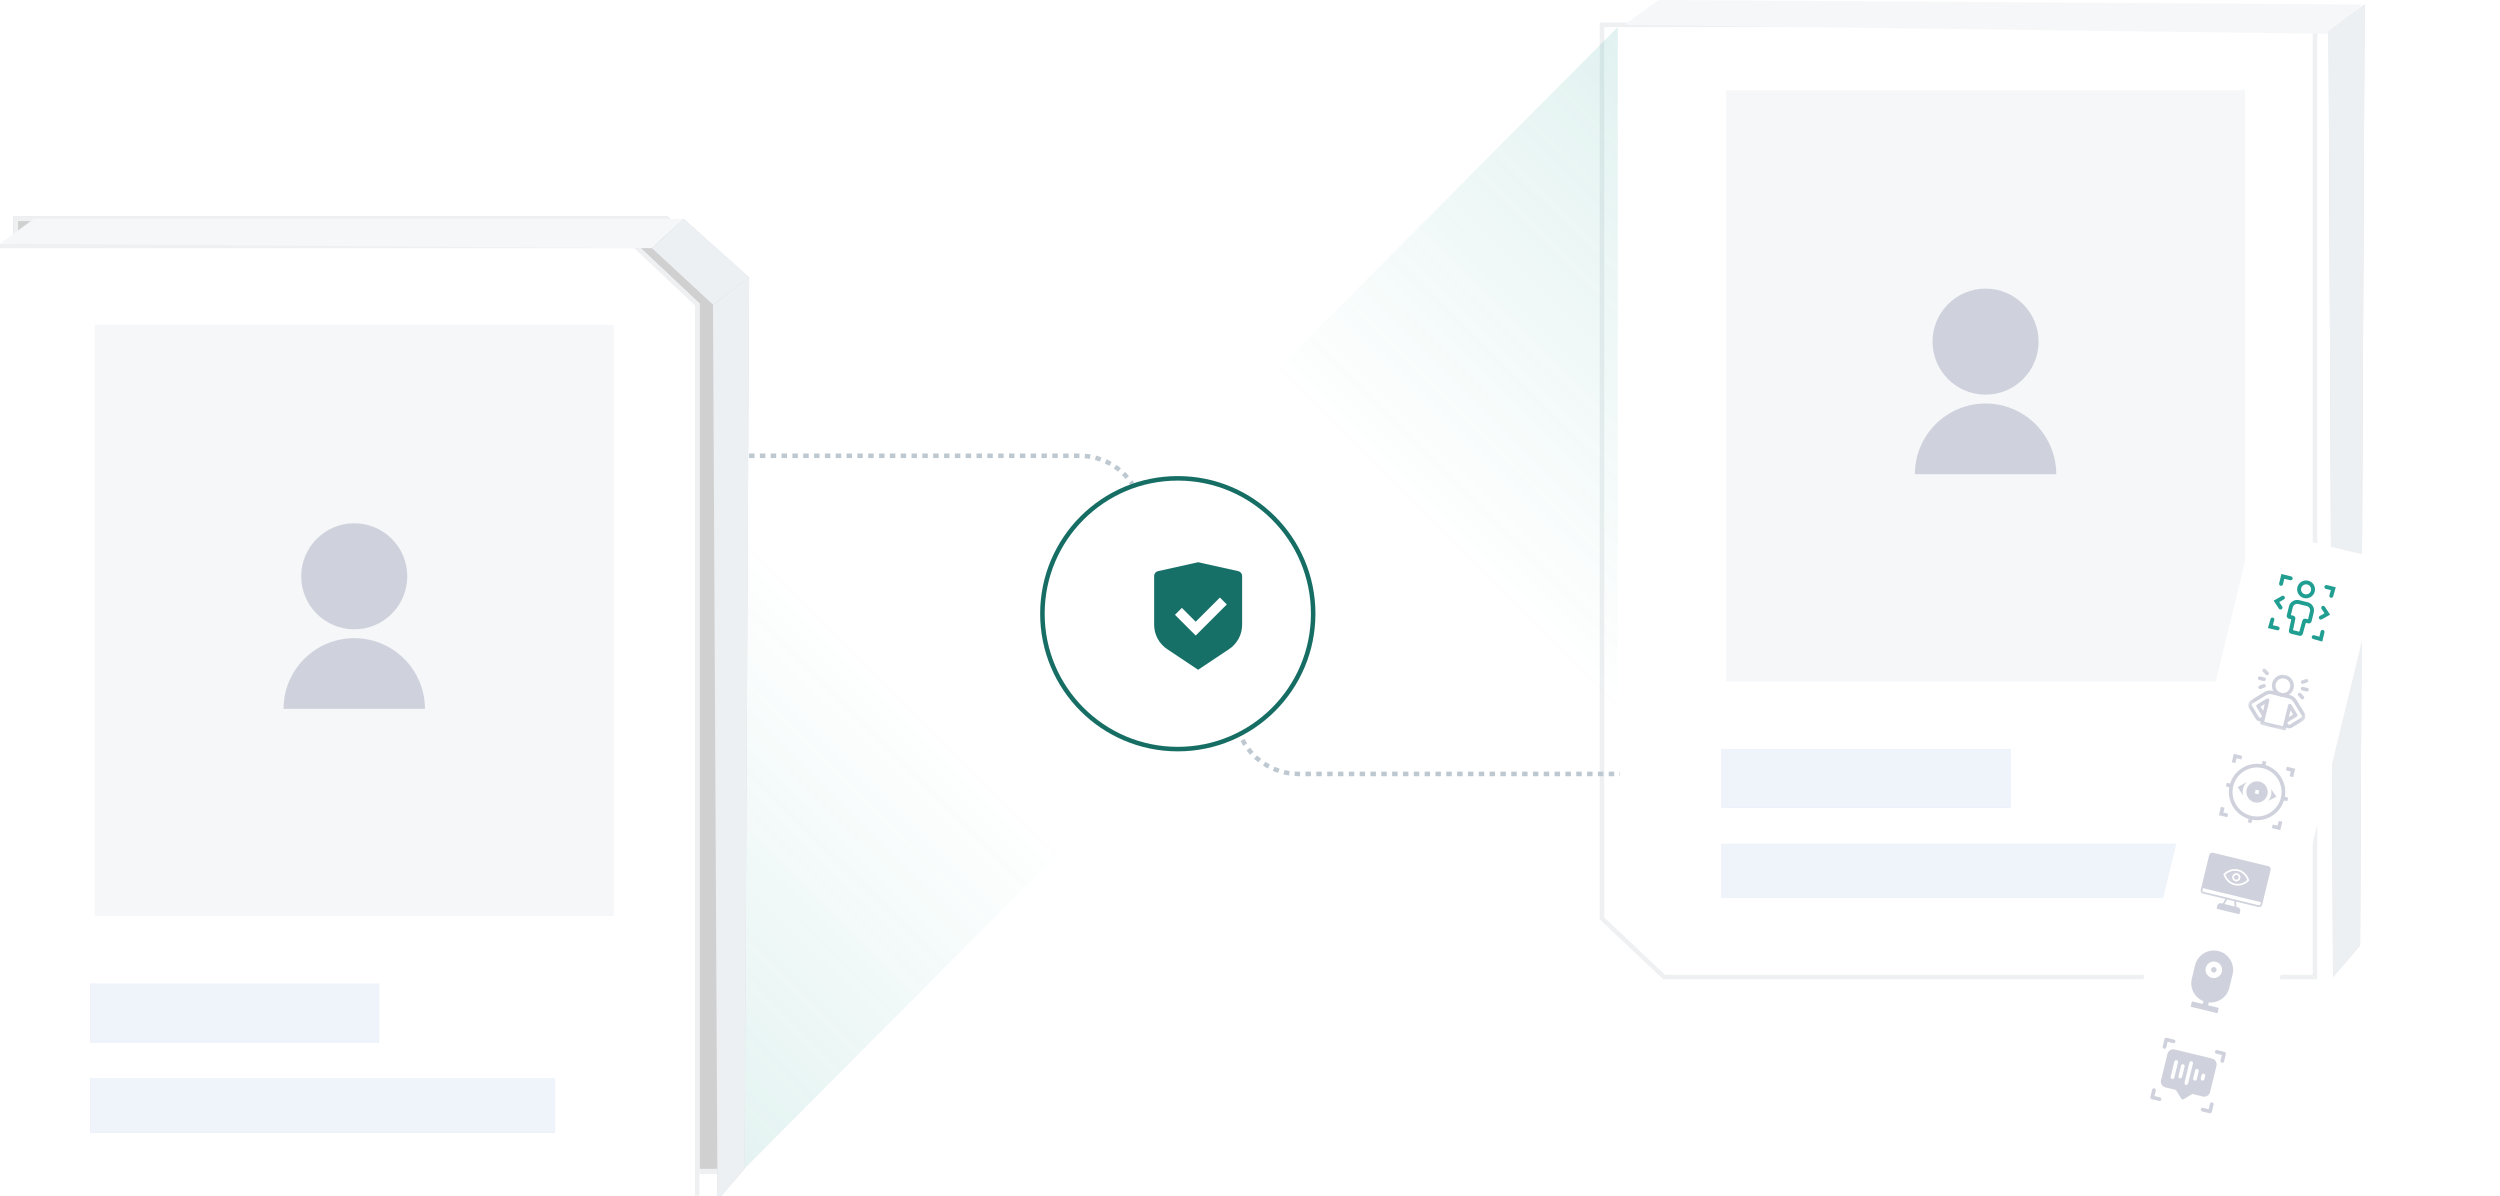 <svg width="554" height="265" viewBox="0 0 554 265" fill="none" xmlns="http://www.w3.org/2000/svg">
<g clip-path="url(#clip0_11229_38155)">
<g filter="url(#filter0_d_11229_38155)">
<path d="M166 260H7V48H85.5H125.75H145.875H151.938L166 61.25V74.5V101V154V260Z" fill="#D0D0D0"/>
<path d="M7.5 259.5V48.5H151.739L165.5 61.467V259.5H7.5Z" stroke="#F5F7F9"/>
<path d="M7.5 259.5V48.5H151.739L165.5 61.467V259.5H7.5Z" stroke="black" stroke-opacity="0.03"/>
</g>
<g filter="url(#filter1_d_11229_38155)">
<path d="M159 266H0V54H78.5H118.75H138.875H144.938L159 67.25V80.5V107V160V266Z" fill="white"/>
<path d="M0.5 265.5V54.5H144.739L158.5 67.467V265.5H0.5Z" stroke="#F5F7F9"/>
<path d="M0.5 265.5V54.5H144.739L158.5 67.467V265.5H0.5Z" stroke="black" stroke-opacity="0.03"/>
</g>
<path d="M7.5 48.5L0 54L144.5 55L151.5 48.5H7.5Z" fill="#F5F7F9"/>
<path d="M166 61.5L158 67.5L144.5 55L151.5 48.5L166 61.5Z" fill="#D0D5DD"/>
<path d="M166 61.5L158 67.5L144.5 55L151.5 48.5L166 61.5Z" fill="#EDF0F3"/>
<path d="M252.5 171L159 265L159 94L252.5 171Z" fill="url(#paint0_linear_11229_38155)"/>
<path d="M166 61.5L158 67.5L159 266L165 259L166 61.5Z" fill="#D0D5DD"/>
<path d="M166 61.5L158 67.5L159 266L165 259L166 61.5Z" fill="#F5F7F9" fill-opacity="0.78"/>
<rect x="136" y="203" width="115" height="131" transform="rotate(180 136 203)" fill="#F5F7F9"/>
<g clip-path="url(#clip1_11229_38155)">
<path d="M62.834 157.082C62.834 152.927 64.485 148.942 67.423 146.004C70.361 143.066 74.346 141.415 78.501 141.415C82.656 141.415 86.641 143.066 89.579 146.004C92.517 148.942 94.167 152.927 94.167 157.082H62.834ZM78.501 139.457C72.009 139.457 66.751 134.199 66.751 127.707C66.751 121.215 72.009 115.957 78.501 115.957C84.993 115.957 90.251 121.215 90.251 127.707C90.251 134.199 84.993 139.457 78.501 139.457Z" fill="#CFD2DC"/>
</g>
<rect x="123" y="251" width="103" height="12" transform="rotate(180 123 251)" fill="#D5DFFF"/>
<rect x="123" y="251" width="103" height="12" transform="rotate(180 123 251)" fill="#F5F7F9" fill-opacity="0.8"/>
<rect x="84" y="231" width="64" height="13" transform="rotate(180 84 231)" fill="#D5DFFF"/>
<rect x="84" y="231" width="64" height="13" transform="rotate(180 84 231)" fill="#F5F7F9" fill-opacity="0.8"/>
<g filter="url(#filter2_d_11229_38155)">
<path d="M358.5 5L517.5 5L517.5 217L439 217L398.75 217L378.625 217L372.562 217L358.5 203.75L358.5 190.5L358.5 164L358.5 111L358.5 5Z" fill="white"/>
<path d="M517 5.5L517 216.5L372.761 216.5L359 203.533L359 5.5L517 5.5Z" stroke="#F5F7F9"/>
<path d="M517 5.5L517 216.5L372.761 216.5L359 203.533L359 5.5L517 5.5Z" stroke="black" stroke-opacity="0.03"/>
</g>
<path d="M265 100L358.5 6L358.5 177L265 100Z" fill="url(#paint1_linear_11229_38155)"/>
<rect x="497.5" y="151" width="115" height="131" transform="rotate(-180 497.5 151)" fill="#F5F7F9"/>
<g clip-path="url(#clip2_11229_38155)">
<path d="M424.334 105.082C424.334 100.927 425.985 96.942 428.923 94.004C431.861 91.066 435.846 89.415 440.001 89.415C444.156 89.415 448.141 91.066 451.079 94.004C454.017 96.942 455.667 100.927 455.667 105.082L424.334 105.082ZM440.001 87.457C433.509 87.457 428.251 82.199 428.251 75.707C428.251 69.215 433.509 63.957 440.001 63.957C446.493 63.957 451.751 69.215 451.751 75.707C451.751 82.199 446.493 87.457 440.001 87.457Z" fill="#CFD2DC"/>
</g>
<rect x="484.5" y="199" width="103" height="12" transform="rotate(-180 484.5 199)" fill="#D5DFFF"/>
<rect x="484.5" y="199" width="103" height="12" transform="rotate(-180 484.5 199)" fill="#F5F7F9" fill-opacity="0.8"/>
<rect x="445.5" y="179" width="64" height="13" transform="rotate(-180 445.5 179)" fill="#D5DFFF"/>
<rect x="445.5" y="179" width="64" height="13" transform="rotate(-180 445.5 179)" fill="#F5F7F9" fill-opacity="0.8"/>
<path d="M166 101H239.243C244.856 101 249.927 104.353 252.125 109.518L274.875 162.982C277.073 168.147 282.144 171.5 287.757 171.5H359" stroke="#CFD2DC" stroke-dasharray="1.2 1.2"/>
<path d="M166 101H239.243C244.856 101 249.927 104.353 252.125 109.518L274.875 162.982C277.073 168.147 282.144 171.5 287.757 171.5H359" stroke="#177067" stroke-opacity="0.1" stroke-dasharray="1.2 1.2"/>
<g filter="url(#filter3_d_11229_38155)">
<circle cx="265" cy="136" r="30.5" fill="white"/>
<circle cx="265" cy="136" r="30" stroke="#177067"/>
<circle cx="265" cy="136" r="30" stroke="black" stroke-opacity="0.03"/>
</g>
<g clip-path="url(#clip3_11229_38155)">
<path d="M265.506 124.59L274.408 126.568C274.903 126.679 275.256 127.117 275.256 127.625V138.445C275.256 140.618 274.169 142.648 272.361 143.853L265.506 148.423L258.651 143.853C256.841 142.647 255.756 140.618 255.756 138.446V127.625C255.756 127.117 256.109 126.679 256.604 126.568L265.506 124.59ZM270.329 132.414L264.966 137.775L261.903 134.711L260.371 136.243L264.967 140.84L271.862 133.946L270.329 132.414Z" fill="#177067"/>
</g>
<path d="M367.5 1.31134e-06L360 5.5L516.5 7.5L523.5 1L367.5 1.31134e-06Z" fill="#F5F7F9"/>
<path d="M524 1L516 7L517 216.5L523 209.5L524 1Z" fill="#D0D5DD"/>
<path d="M524 1L516 7L517 216.5L523 209.5L524 1Z" fill="#F5F7F9" fill-opacity="0.78"/>
<g filter="url(#filter4_dd_11229_38155)">
<rect width="29.335" height="135.665" transform="translate(521.293 100.477) rotate(13.661)" fill="white"/>
<g clip-path="url(#clip4_11229_38155)">
<path d="M532.556 116.034C533.619 116.292 534.691 115.64 534.949 114.576C535.208 113.513 534.555 112.441 533.492 112.183C532.428 111.924 531.357 112.577 531.098 113.64C530.84 114.704 531.492 115.775 532.556 116.034ZM533.286 113.028C533.882 113.172 534.249 113.775 534.104 114.371C533.96 114.967 533.357 115.334 532.761 115.189C532.165 115.044 531.798 114.441 531.943 113.846C532.088 113.25 532.691 112.883 533.286 113.028Z" fill="#209E91"/>
<path d="M529.677 123.932L531.562 124.391C531.882 124.468 532.202 124.281 532.292 123.964L532.978 121.514L533.506 121.642C533.832 121.721 534.161 121.521 534.241 121.195L534.731 119.176C534.97 118.193 534.365 117.199 533.382 116.96L531.493 116.501C530.49 116.257 529.476 116.874 529.232 117.877L528.75 119.86C528.671 120.186 528.871 120.516 529.197 120.595L529.739 120.727L529.225 123.219C529.159 123.541 529.358 123.855 529.677 123.932ZM529.656 119.812L530.077 118.083C530.207 117.546 530.75 117.215 531.287 117.345L533.177 117.805C533.694 117.93 534.012 118.453 533.887 118.97L533.458 120.736L532.939 120.61C532.619 120.532 532.299 120.719 532.209 121.036L531.523 123.486L530.127 123.147L530.642 120.655C530.708 120.332 530.509 120.019 530.189 119.941L529.656 119.812Z" fill="#209E91"/>
<path d="M527.263 118.559C527.377 118.587 527.501 118.569 527.606 118.5C527.806 118.367 527.861 118.098 527.729 117.897L527.074 116.905L528.105 116.328C528.314 116.21 528.389 115.945 528.272 115.736C528.154 115.526 527.89 115.452 527.68 115.569L525.833 116.603L527.003 118.376C527.066 118.472 527.16 118.534 527.263 118.559Z" fill="#209E91"/>
<path d="M526.828 122.324C526.827 122.324 526.826 122.324 526.826 122.324L525.656 122.046L525.98 120.896C526.045 120.664 525.911 120.424 525.68 120.359C525.448 120.294 525.209 120.428 525.144 120.659L524.573 122.683L526.625 123.17C526.859 123.225 527.093 123.081 527.148 122.847C527.203 122.614 527.06 122.381 526.828 122.324Z" fill="#209E91"/>
<path d="M534.589 125.107L536.612 125.678L537.099 123.626C537.154 123.392 537.012 123.16 536.776 123.102C536.542 123.047 536.308 123.191 536.253 123.425L535.975 124.595L534.825 124.27C534.593 124.207 534.353 124.34 534.288 124.571C534.223 124.802 534.358 125.042 534.589 125.107Z" fill="#209E91"/>
<path d="M535.906 120.586C535.968 120.696 536.07 120.769 536.183 120.796C536.286 120.821 536.398 120.809 536.498 120.753L538.345 119.719L537.175 117.946C537.042 117.745 536.773 117.69 536.572 117.822C536.372 117.955 536.317 118.224 536.449 118.425L537.104 119.417L536.073 119.994C535.864 120.112 535.789 120.377 535.906 120.586Z" fill="#209E91"/>
<path d="M537.415 113.998L538.523 114.271L538.198 115.425C538.133 115.656 538.267 115.896 538.498 115.962C538.503 115.963 538.508 115.964 538.514 115.966C538.74 116.021 538.971 115.887 539.034 115.661L539.604 113.641L537.623 113.154C537.622 113.154 537.622 113.154 537.622 113.153C537.389 113.097 537.154 113.239 537.097 113.472C537.039 113.705 537.182 113.94 537.415 113.998Z" fill="#209E91"/>
<path d="M529.724 111.235L527.551 110.707L527.058 112.783C527.003 113.016 527.146 113.249 527.379 113.306L527.381 113.306C527.614 113.362 527.849 113.217 527.904 112.984L528.195 111.758L529.519 112.08C529.752 112.137 529.987 111.994 530.044 111.76C530.101 111.527 529.958 111.292 529.724 111.235Z" fill="#209E91"/>
</g>
<g clip-path="url(#clip5_11229_38155)">
<mask id="mask0_11229_38155" style="mask-type:luminance" maskUnits="userSpaceOnUse" x="519" y="130" width="16" height="17">
<path d="M522.301 130.911L534.933 133.981L531.863 146.613L519.23 143.543L522.301 130.911Z" fill="white"/>
</mask>
<g mask="url(#mask0_11229_38155)">
<path d="M529.859 135.939C529.594 137.029 528.496 137.698 527.405 137.433C526.315 137.168 525.646 136.069 525.911 134.979C526.176 133.889 527.275 133.22 528.365 133.485C529.455 133.75 530.124 134.849 529.859 135.939Z" stroke="#CFD2DC" stroke-width="0.8" stroke-miterlimit="10" stroke-linecap="round" stroke-linejoin="round"/>
<path d="M528.195 144.939L523.26 143.74L524.49 138.681L522.387 139.962L523.496 141.784C523.603 141.959 523.641 142.169 523.593 142.369C523.435 143.03 522.555 143.168 522.202 142.588L520.689 140.103C520.47 139.744 520.584 139.275 520.944 139.057L523.976 137.21C524.436 136.93 524.989 136.844 525.512 136.971L529.3 137.892C529.824 138.019 530.275 138.349 530.556 138.809L532.402 141.842C532.621 142.201 532.507 142.67 532.148 142.888L529.664 144.401C529.083 144.755 528.365 144.229 528.528 143.568C528.577 143.369 528.707 143.2 528.882 143.093L530.705 141.983L529.424 139.88L528.195 144.939Z" stroke="#CFD2DC" stroke-width="0.8" stroke-miterlimit="10" stroke-linecap="round" stroke-linejoin="round"/>
<path d="M532.266 134.641L533.126 134.327" stroke="#CFD2DC" stroke-width="0.8" stroke-miterlimit="10" stroke-linecap="round" stroke-linejoin="round"/>
<path d="M531.595 137.405L532.215 138.078" stroke="#CFD2DC" stroke-width="0.8" stroke-miterlimit="10" stroke-linecap="round" stroke-linejoin="round"/>
<path d="M532.25 136.102L533.237 136.341" stroke="#CFD2DC" stroke-width="0.8" stroke-miterlimit="10" stroke-linecap="round" stroke-linejoin="round"/>
<path d="M524.371 132.723L523.751 132.05" stroke="#CFD2DC" stroke-width="0.8" stroke-miterlimit="10" stroke-linecap="round" stroke-linejoin="round"/>
<path d="M523.698 135.483L522.838 135.797" stroke="#CFD2DC" stroke-width="0.8" stroke-miterlimit="10" stroke-linecap="round" stroke-linejoin="round"/>
<path d="M523.713 134.025L522.727 133.785" stroke="#CFD2DC" stroke-width="0.8" stroke-miterlimit="10" stroke-linecap="round" stroke-linejoin="round"/>
</g>
</g>
<g clip-path="url(#clip6_11229_38155)">
<path d="M524.033 153.039L524.212 152.301L523.415 152.107L523.236 152.846C520.154 152.306 517.129 154.148 516.194 157.134L515.455 156.954L515.262 157.751L516 157.931C515.46 161.013 517.302 164.038 520.288 164.973L520.109 165.711L520.906 165.905L521.085 165.166C524.167 165.706 527.192 163.864 528.127 160.878L528.865 161.058L529.059 160.261L528.321 160.081C528.861 156.999 527.019 153.974 524.033 153.039ZM520.877 164.286C517.966 163.578 516.173 160.634 516.881 157.723C517.588 154.812 520.532 153.019 523.444 153.726C526.355 154.434 528.148 157.378 527.44 160.289C526.733 163.201 523.788 164.993 520.877 164.286Z" fill="#CFD2DC"/>
<path d="M526.706 166.471L525.642 166.213L525.448 167.01L527.309 167.462L527.762 165.601L526.965 165.407L526.706 166.471Z" fill="#CFD2DC"/>
<path d="M517.615 151.542L518.679 151.8L518.873 151.003L517.012 150.551L516.559 152.412L517.356 152.606L517.615 151.542Z" fill="#CFD2DC"/>
<path d="M514.955 162.487L514.158 162.293L513.706 164.154L515.567 164.607L515.761 163.81L514.697 163.551L514.955 162.487Z" fill="#CFD2DC"/>
<path d="M528.754 153.406L528.56 154.203L529.624 154.462L529.366 155.526L530.163 155.72L530.615 153.859L528.754 153.406Z" fill="#CFD2DC"/>
<path d="M525.257 159.757C525.147 160.209 524.945 160.615 524.676 160.961L526.457 160.053L525.283 158.371C525.374 158.816 525.371 159.287 525.257 159.757Z" fill="#CFD2DC"/>
<path d="M519.861 158.447C519.553 159.715 520.334 160.997 521.601 161.305C522.869 161.613 524.151 160.832 524.459 159.565C524.767 158.297 523.986 157.015 522.719 156.707C521.451 156.399 520.169 157.18 519.861 158.447ZM521.858 158.511L522.655 158.704L522.462 159.502L521.665 159.308L521.858 158.511Z" fill="#CFD2DC"/>
<path d="M519.871 156.794C519.846 156.807 519.822 156.82 519.798 156.834L517.874 157.923L519.062 159.807C519.07 159.821 519.08 159.835 519.089 159.849C518.95 159.344 518.933 158.799 519.065 158.255C519.204 157.684 519.489 157.187 519.871 156.794Z" fill="#CFD2DC"/>
</g>
<g clip-path="url(#clip7_11229_38155)">
<path fill-rule="evenodd" clip-rule="evenodd" d="M524.668 175.455L512.381 172.469C512.206 172.426 512.022 172.455 511.869 172.548C511.715 172.642 511.605 172.792 511.563 172.967L509.685 180.693C509.643 180.868 509.671 181.052 509.765 181.205C509.858 181.359 510.009 181.469 510.183 181.511L515.162 182.721L514.533 183.737L514.217 183.66C514.033 183.616 513.838 183.646 513.676 183.745C513.514 183.844 513.397 184.003 513.352 184.187L513.228 184.698C513.216 184.747 513.224 184.799 513.251 184.842C513.277 184.886 513.32 184.917 513.369 184.929L518.071 186.072C518.121 186.084 518.173 186.076 518.216 186.049C518.259 186.023 518.291 185.98 518.303 185.931L518.427 185.421C518.471 185.236 518.441 185.041 518.342 184.879C518.243 184.717 518.084 184.6 517.9 184.555L517.584 184.478L517.492 183.288L522.471 184.498C522.645 184.54 522.829 184.511 522.983 184.418C523.136 184.324 523.246 184.174 523.289 184L525.167 176.273C525.209 176.099 525.18 175.915 525.087 175.761C524.993 175.608 524.843 175.498 524.668 175.455ZM517.229 179.293C516.287 179.064 515.508 178.331 515.125 177.322C515.928 176.601 516.956 176.308 517.899 176.537C518.841 176.766 519.62 177.498 520.003 178.507C519.199 179.228 518.171 179.522 517.229 179.293ZM520.407 178.5C520.419 178.534 520.42 178.571 520.412 178.607C520.403 178.642 520.385 178.674 520.358 178.7C519.448 179.573 518.244 179.933 517.139 179.665C516.033 179.396 515.129 178.523 514.721 177.329C514.709 177.295 514.707 177.258 514.716 177.222C514.724 177.187 514.743 177.155 514.769 177.129C515.68 176.257 516.884 175.896 517.989 176.165C519.095 176.434 519.999 177.306 520.407 178.5L520.407 178.5ZM516.675 177.699C516.717 177.523 516.811 177.363 516.945 177.241C517.078 177.119 517.244 177.038 517.423 177.01C517.602 176.983 517.785 177.009 517.949 177.085C518.113 177.161 518.251 177.284 518.345 177.439C518.439 177.593 518.486 177.772 518.478 177.953C518.47 178.134 518.409 178.308 518.303 178.454C518.196 178.601 518.048 178.712 517.878 178.774C517.708 178.836 517.524 178.846 517.348 178.804C517.112 178.746 516.909 178.598 516.783 178.39C516.656 178.183 516.618 177.934 516.675 177.699L516.675 177.699ZM518.081 178.04C518.056 178.143 518.001 178.235 517.924 178.306C517.846 178.378 517.749 178.424 517.645 178.44C517.541 178.457 517.435 178.441 517.34 178.397C517.244 178.353 517.164 178.281 517.109 178.191C517.055 178.101 517.028 177.997 517.032 177.892C517.037 177.787 517.072 177.685 517.134 177.6C517.196 177.515 517.282 177.451 517.381 177.415C517.48 177.379 517.587 177.372 517.69 177.397C517.827 177.431 517.945 177.517 518.018 177.638C518.092 177.758 518.114 177.903 518.081 178.04L518.081 178.04ZM517.1 183.193L517.192 184.383L514.925 183.832L515.553 182.816L517.1 183.193ZM523.033 183.43L522.917 183.909C522.898 183.985 522.85 184.05 522.784 184.091C522.717 184.132 522.637 184.144 522.561 184.126L510.273 181.139C510.198 181.121 510.132 181.073 510.091 181.006C510.051 180.939 510.038 180.859 510.057 180.783L510.173 180.304L523.033 183.43Z" fill="#CFD2DC"/>
</g>
<g clip-path="url(#clip8_11229_38155)">
<path d="M510.112 205.984L510.266 205.348C509.312 204.965 508.527 204.25 508.057 203.336C507.586 202.421 507.461 201.367 507.704 200.368L508.425 197.399C508.558 196.853 508.797 196.338 509.128 195.885C509.46 195.431 509.877 195.048 510.357 194.755C510.837 194.463 511.369 194.269 511.924 194.182C512.48 194.096 513.046 194.12 513.592 194.252C514.138 194.385 514.652 194.624 515.106 194.955C515.559 195.287 515.943 195.704 516.235 196.184C516.527 196.664 516.722 197.197 516.808 197.752C516.895 198.307 516.871 198.873 516.738 199.419L516.017 202.388C515.774 203.388 515.179 204.266 514.341 204.863C513.503 205.46 512.478 205.734 511.454 205.637L511.299 206.272L513.674 206.85L513.386 208.037L507.448 206.594L507.737 205.406L510.112 205.984ZM512.437 199.003C512.28 198.964 512.144 198.865 512.06 198.727C511.976 198.588 511.95 198.422 511.988 198.265C512.026 198.107 512.125 197.971 512.264 197.887C512.402 197.803 512.569 197.777 512.726 197.815C512.884 197.853 513.019 197.953 513.104 198.091C513.188 198.229 513.214 198.396 513.176 198.553C513.137 198.711 513.038 198.847 512.9 198.931C512.761 199.015 512.595 199.041 512.437 199.003ZM512.149 200.19C512.621 200.305 513.12 200.227 513.535 199.975C513.95 199.722 514.248 199.314 514.363 198.842C514.478 198.369 514.4 197.871 514.147 197.455C513.895 197.04 513.487 196.742 513.015 196.628C512.542 196.513 512.044 196.59 511.628 196.843C511.213 197.096 510.915 197.503 510.8 197.976C510.686 198.448 510.763 198.947 511.016 199.362C511.269 199.778 511.676 200.075 512.149 200.19Z" fill="#CFD2DC"/>
</g>
<g clip-path="url(#clip9_11229_38155)">
<path d="M501.551 215.898C501.771 215.951 501.993 215.816 502.047 215.596L502.344 214.374L503.566 214.671C503.786 214.724 504.008 214.589 504.061 214.369C504.115 214.149 503.98 213.927 503.76 213.874L502.139 213.48C501.919 213.426 501.697 213.561 501.643 213.781L501.249 215.402C501.196 215.622 501.331 215.844 501.551 215.898Z" fill="#CFD2DC"/>
<path d="M500.647 226.682L499.425 226.385L499.722 225.163C499.775 224.943 499.64 224.721 499.42 224.667C499.2 224.614 498.978 224.749 498.925 224.969L498.531 226.59C498.477 226.81 498.612 227.032 498.832 227.085L500.453 227.479C500.673 227.533 500.895 227.397 500.949 227.177C501.002 226.957 500.867 226.735 500.647 226.682Z" fill="#CFD2DC"/>
<path d="M514.945 216.592L513.324 216.198C513.104 216.145 512.882 216.28 512.829 216.5C512.775 216.72 512.91 216.942 513.131 216.996L514.353 217.293L514.056 218.515C514.002 218.735 514.137 218.957 514.357 219.01C514.578 219.064 514.799 218.929 514.853 218.709L515.247 217.088C515.3 216.868 515.165 216.646 514.945 216.592Z" fill="#CFD2DC"/>
<path d="M512.226 227.78C512.006 227.726 511.784 227.861 511.731 228.082L511.434 229.304L510.212 229.007C509.992 228.953 509.77 229.088 509.716 229.308C509.663 229.529 509.798 229.75 510.018 229.804L511.639 230.198C511.859 230.251 512.081 230.116 512.134 229.896L512.528 228.275C512.582 228.055 512.446 227.833 512.226 227.78Z" fill="#CFD2DC"/>
<path d="M511.754 225.512L513.171 219.683C513.343 218.974 512.906 218.257 512.197 218.084L503.896 216.067C503.186 215.894 502.469 216.331 502.297 217.04L500.88 222.869C500.708 223.578 501.144 224.296 501.854 224.468L504.182 225.034L505.348 226.949C505.467 227.142 505.718 227.203 505.912 227.086L507.826 225.92L510.155 226.486C510.864 226.658 511.582 226.221 511.754 225.512ZM503.821 222.304C503.768 222.524 503.546 222.659 503.326 222.605C503.106 222.552 502.97 222.33 503.024 222.11L503.846 218.728C503.899 218.508 504.121 218.373 504.341 218.426C504.561 218.48 504.697 218.701 504.643 218.921L503.821 222.304ZM505.544 222.16C505.491 222.38 505.269 222.515 505.049 222.461C504.829 222.408 504.694 222.186 504.747 221.966L505.311 219.647C505.364 219.427 505.586 219.291 505.806 219.345C506.026 219.398 506.162 219.62 506.108 219.84L505.544 222.16ZM506.88 223.61C506.827 223.83 506.605 223.965 506.385 223.912C506.165 223.858 506.03 223.636 506.083 223.416L507.164 218.971C507.217 218.751 507.439 218.616 507.659 218.67C507.879 218.723 508.014 218.945 507.961 219.165L506.88 223.61ZM508.797 222.669C508.744 222.889 508.522 223.024 508.302 222.971C508.082 222.917 507.947 222.695 508 222.475L508.435 220.687C508.488 220.467 508.71 220.332 508.93 220.386C509.15 220.439 509.285 220.661 509.232 220.881L508.797 222.669ZM510.488 222.658C510.435 222.878 510.213 223.013 509.993 222.96C509.773 222.906 509.638 222.684 509.691 222.464L509.868 221.739C509.921 221.519 510.143 221.384 510.363 221.437C510.583 221.491 510.718 221.713 510.665 221.933L510.488 222.658Z" fill="#CFD2DC"/>
</g>
</g>
</g>
<defs>
<filter id="filter0_d_11229_38155" x="-9" y="36" width="183" height="236" filterUnits="userSpaceOnUse" color-interpolation-filters="sRGB">
<feFlood flood-opacity="0" result="BackgroundImageFix"/>
<feColorMatrix in="SourceAlpha" type="matrix" values="0 0 0 0 0 0 0 0 0 0 0 0 0 0 0 0 0 0 127 0" result="hardAlpha"/>
<feOffset dx="-4"/>
<feGaussianBlur stdDeviation="6"/>
<feComposite in2="hardAlpha" operator="out"/>
<feColorMatrix type="matrix" values="0 0 0 0 0 0 0 0 0 0 0 0 0 0 0 0 0 0 0.01 0"/>
<feBlend mode="normal" in2="BackgroundImageFix" result="effect1_dropShadow_11229_38155"/>
<feBlend mode="normal" in="SourceGraphic" in2="effect1_dropShadow_11229_38155" result="shape"/>
</filter>
<filter id="filter1_d_11229_38155" x="-16" y="42" width="183" height="236" filterUnits="userSpaceOnUse" color-interpolation-filters="sRGB">
<feFlood flood-opacity="0" result="BackgroundImageFix"/>
<feColorMatrix in="SourceAlpha" type="matrix" values="0 0 0 0 0 0 0 0 0 0 0 0 0 0 0 0 0 0 127 0" result="hardAlpha"/>
<feOffset dx="-4"/>
<feGaussianBlur stdDeviation="6"/>
<feComposite in2="hardAlpha" operator="out"/>
<feColorMatrix type="matrix" values="0 0 0 0 0 0 0 0 0 0 0 0 0 0 0 0 0 0 0.01 0"/>
<feBlend mode="normal" in2="BackgroundImageFix" result="effect1_dropShadow_11229_38155"/>
<feBlend mode="normal" in="SourceGraphic" in2="effect1_dropShadow_11229_38155" result="shape"/>
</filter>
<filter id="filter2_d_11229_38155" x="342.5" y="-7" width="183" height="236" filterUnits="userSpaceOnUse" color-interpolation-filters="sRGB">
<feFlood flood-opacity="0" result="BackgroundImageFix"/>
<feColorMatrix in="SourceAlpha" type="matrix" values="0 0 0 0 0 0 0 0 0 0 0 0 0 0 0 0 0 0 127 0" result="hardAlpha"/>
<feOffset dx="-4"/>
<feGaussianBlur stdDeviation="6"/>
<feComposite in2="hardAlpha" operator="out"/>
<feColorMatrix type="matrix" values="0 0 0 0 0 0 0 0 0 0 0 0 0 0 0 0 0 0 0.01 0"/>
<feBlend mode="normal" in2="BackgroundImageFix" result="effect1_dropShadow_11229_38155"/>
<feBlend mode="normal" in="SourceGraphic" in2="effect1_dropShadow_11229_38155" result="shape"/>
</filter>
<filter id="filter3_d_11229_38155" x="218.5" y="93.5" width="85" height="85" filterUnits="userSpaceOnUse" color-interpolation-filters="sRGB">
<feFlood flood-opacity="0" result="BackgroundImageFix"/>
<feColorMatrix in="SourceAlpha" type="matrix" values="0 0 0 0 0 0 0 0 0 0 0 0 0 0 0 0 0 0 127 0" result="hardAlpha"/>
<feOffset dx="-4"/>
<feGaussianBlur stdDeviation="6"/>
<feComposite in2="hardAlpha" operator="out"/>
<feColorMatrix type="matrix" values="0 0 0 0 0.09 0 0 0 0 0.439 0 0 0 0 0.404 0 0 0 0.21 0"/>
<feBlend mode="normal" in2="BackgroundImageFix" result="effect1_dropShadow_11229_38155"/>
<feBlend mode="normal" in="SourceGraphic" in2="effect1_dropShadow_11229_38155" result="shape"/>
</filter>
<filter id="filter4_dd_11229_38155" x="430.59" y="65.646" width="146.707" height="234.08" filterUnits="userSpaceOnUse" color-interpolation-filters="sRGB">
<feFlood flood-opacity="0" result="BackgroundImageFix"/>
<feColorMatrix in="SourceAlpha" type="matrix" values="0 0 0 0 0 0 0 0 0 0 0 0 0 0 0 0 0 0 127 0" result="hardAlpha"/>
<feOffset dx="-21.998" dy="23.831"/>
<feGaussianBlur stdDeviation="18.332"/>
<feComposite in2="hardAlpha" operator="out"/>
<feColorMatrix type="matrix" values="0 0 0 0 0.508 0 0 0 0 0.613 0 0 0 0 0.586 0 0 0 0.1 0"/>
<feBlend mode="normal" in2="BackgroundImageFix" result="effect1_dropShadow_11229_38155"/>
<feColorMatrix in="SourceAlpha" type="matrix" values="0 0 0 0 0 0 0 0 0 0 0 0 0 0 0 0 0 0 127 0" result="hardAlpha"/>
<feOffset dy="-7.333"/>
<feGaussianBlur stdDeviation="13.749"/>
<feComposite in2="hardAlpha" operator="out"/>
<feColorMatrix type="matrix" values="0 0 0 0 0.779 0 0 0 0 0.779 0 0 0 0 0.779 0 0 0 0.15 0"/>
<feBlend mode="normal" in2="effect1_dropShadow_11229_38155" result="effect2_dropShadow_11229_38155"/>
<feBlend mode="normal" in="SourceGraphic" in2="effect2_dropShadow_11229_38155" result="shape"/>
</filter>
<linearGradient id="paint0_linear_11229_38155" x1="206" y1="158.5" x2="-363.5" y2="731.5" gradientUnits="userSpaceOnUse">
<stop stop-color="#209E91" stop-opacity="0"/>
<stop offset="1" stop-color="#209E91"/>
</linearGradient>
<linearGradient id="paint1_linear_11229_38155" x1="311.5" y1="112.5" x2="881" y2="-460.5" gradientUnits="userSpaceOnUse">
<stop stop-color="#209E91" stop-opacity="0"/>
<stop offset="1" stop-color="#209E91"/>
</linearGradient>
<clipPath id="clip0_11229_38155">
<rect width="554" height="265" fill="white"/>
</clipPath>
<clipPath id="clip1_11229_38155">
<rect width="47" height="47" fill="white" transform="translate(55 114)"/>
</clipPath>
<clipPath id="clip2_11229_38155">
<rect width="47" height="47" fill="white" transform="translate(416.5 62)"/>
</clipPath>
<clipPath id="clip3_11229_38155">
<rect width="26" height="26" fill="white" transform="translate(252.5 123.5)"/>
</clipPath>
<clipPath id="clip4_11229_38155">
<rect width="14.67" height="14.67" fill="white" transform="translate(526.686 109.332) rotate(13.661)"/>
</clipPath>
<clipPath id="clip5_11229_38155">
<rect width="13" height="13" fill="white" transform="translate(522.301 130.91) rotate(13.661)"/>
</clipPath>
<clipPath id="clip6_11229_38155">
<rect width="14" height="14" fill="white" transform="translate(517.012 150.551) rotate(13.661)"/>
</clipPath>
<clipPath id="clip7_11229_38155">
<rect width="14" height="14" fill="white" transform="translate(511.975 171.277) rotate(13.661)"/>
</clipPath>
<clipPath id="clip8_11229_38155">
<rect width="14.665" height="14.665" fill="white" transform="translate(506.611 191.93) rotate(13.661)"/>
</clipPath>
<clipPath id="clip9_11229_38155">
<rect width="14" height="14" fill="white" transform="translate(501.74 213.383) rotate(13.661)"/>
</clipPath>
</defs>
</svg>
